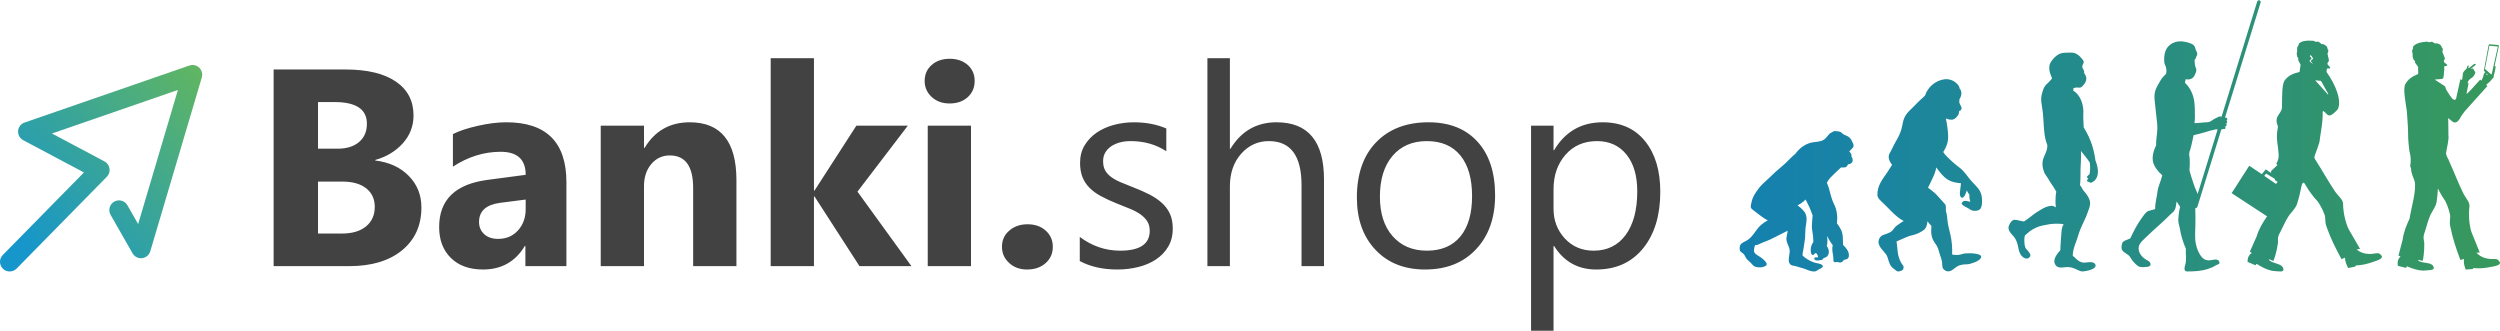 <?xml version="1.0" encoding="UTF-8"?>
<!DOCTYPE svg PUBLIC "-//W3C//DTD SVG 1.1//EN" "http://www.w3.org/Graphics/SVG/1.1/DTD/svg11.dtd">
<!-- Creator: CorelDRAW 2018 (64-Bit) -->
<svg xmlns="http://www.w3.org/2000/svg" xml:space="preserve" width="1654px" height="219px" version="1.1" style="shape-rendering:geometricPrecision; text-rendering:geometricPrecision; image-rendering:optimizeQuality; fill-rule:evenodd; clip-rule:evenodd"
viewBox="0 0 1654 218.65"
 xmlns:xlink="http://www.w3.org/1999/xlink">
 <defs>
  <style type="text/css">
   <![CDATA[
    .fil0 {fill:#434242;fill-rule:nonzero}
    .fil1 {fill:url(#id0)}
    .fil2 {fill:url(#id1)}
   ]]>
  </style>
  <linearGradient id="id0" gradientUnits="userSpaceOnUse" x1="1150.97" y1="97.89" x2="1656.31" y2="96.92">
   <stop offset="0" style="stop-opacity:1; stop-color:#1480B0"/>
   <stop offset="1" style="stop-opacity:1; stop-color:#38995B"/>
  </linearGradient>
  <linearGradient id="id1" gradientUnits="userSpaceOnUse" x1="11.53" y1="157.2" x2="134.21" y2="51.81">
   <stop offset="0" style="stop-opacity:1; stop-color:#1696CA"/>
   <stop offset="1" style="stop-opacity:1; stop-color:#5FB563"/>
  </linearGradient>
 </defs>
 <g id="Слой_x0020_1">
  <path class="fil0" d="M181.03 175.9l0 -130.11 47.37 0c14.52,0 25.68,2.66 33.48,7.99 7.81,5.3 11.71,12.79 11.71,22.46 0,7.03 -2.38,13.16 -7.12,18.43 -4.74,5.24 -10.78,8.89 -18.19,10.97l0 0.37c9.27,1.15 16.67,4.55 22.22,10.25 5.54,5.67 8.3,12.61 8.3,20.79 0,11.93 -4.28,21.37 -12.8,28.37 -8.55,6.98 -20.19,10.48 -34.94,10.48l-50.03 0zm29.37 -108.55l0 30.85 12.85 0c6.04,0 10.81,-1.45 14.28,-4.4 3.47,-2.94 5.21,-6.97 5.21,-12.11 0,-9.57 -7.13,-14.34 -21.38,-14.34l-10.96 0zm0 52.6l0 34.38 15.86 0c6.78,0 12.08,-1.57 15.92,-4.73 3.84,-3.16 5.76,-7.47 5.76,-12.92 0,-5.21 -1.89,-9.3 -5.67,-12.27 -3.78,-2.97 -9.04,-4.46 -15.83,-4.46l-16.04 0zm164.34 55.95l-27.14 0 0 -13.36 -0.37 0c-6.23,10.38 -15.43,15.59 -27.67,15.59 -9.01,0 -16.1,-2.54 -21.28,-7.66 -5.17,-5.11 -7.74,-11.92 -7.74,-20.44 0,-18 10.69,-28.41 32.03,-31.2l25.22 -3.34c0,-10.16 -5.52,-15.24 -16.55,-15.24 -11.06,0 -21.59,3.28 -31.59,9.85l0 -21.56c3.99,-2.05 9.44,-3.87 16.38,-5.45 6.94,-1.58 13.26,-2.36 18.93,-2.36 26.52,0 39.78,13.23 39.78,39.65l0 55.52zm-26.95 -37.77l0 -6.28 -16.89 2.16c-9.32,1.24 -13.97,5.46 -13.97,12.67 0,3.26 1.15,5.95 3.41,8.06 2.26,2.07 5.33,3.13 9.2,3.13 5.39,0 9.79,-1.86 13.17,-5.61 3.37,-3.72 5.08,-8.43 5.08,-14.13zm139.43 37.77l-28.63 0 0 -51.64c0,-14.41 -5.14,-21.6 -15.45,-21.6 -4.96,0 -9.05,1.92 -12.27,5.73 -3.19,3.81 -4.8,8.65 -4.8,14.5l0 53.01 -28.63 0 0 -92.94 28.63 0 0 14.72 0.37 0c6.85,-11.31 16.79,-16.95 29.89,-16.95 20.6,0 30.89,12.76 30.89,38.29l0 56.88zm115.79 0l-34.38 0 -29.74 -46.1 -0.37 0 0 46.1 -28.63 0 0 -137.55 28.63 0 0 87.55 0.37 0 27.69 -42.94 34.05 0 -33.33 43.65 35.71 49.29zm25.28 -107.62c-4.83,0 -8.83,-1.43 -11.89,-4.31 -3.1,-2.88 -4.65,-6.41 -4.65,-10.59 0,-4.31 1.55,-7.84 4.65,-10.57 3.06,-2.72 7.06,-4.09 11.89,-4.09 4.9,0 8.89,1.37 11.96,4.09 3.07,2.73 4.59,6.26 4.59,10.57 0,4.34 -1.52,7.93 -4.59,10.72 -3.07,2.78 -7.06,4.18 -11.96,4.18zm14.13 107.62l-28.63 0 0 -92.94 28.63 0 0 92.94zm36.99 2.23c-4.71,0 -8.64,-1.46 -11.8,-4.37 -3.13,-2.88 -4.71,-6.44 -4.71,-10.69 0,-4.34 1.61,-7.93 4.86,-10.69 3.22,-2.78 7.25,-4.18 12.08,-4.18 4.9,0 8.92,1.4 12.02,4.21 3.13,2.82 4.68,6.39 4.68,10.66 0,4.43 -1.58,8.02 -4.77,10.84 -3.16,2.82 -7.28,4.22 -12.36,4.22zm34.97 -5.58l0 -15.98c8.09,6.07 17.01,9.1 26.74,9.1 13.04,0 19.54,-4.4 19.54,-13.16 0,-2.48 -0.55,-4.59 -1.67,-6.32 -1.11,-1.74 -2.63,-3.25 -4.52,-4.59 -1.92,-1.33 -4.15,-2.54 -6.72,-3.59 -2.55,-1.05 -5.33,-2.17 -8.28,-3.32 -4.12,-1.64 -7.71,-3.28 -10.81,-4.95 -3.13,-1.67 -5.73,-3.53 -7.8,-5.64 -2.08,-2.07 -3.66,-4.46 -4.71,-7.12 -1.05,-2.67 -1.58,-5.8 -1.58,-9.36 0,-4.37 0.99,-8.21 2.97,-11.59 2.01,-3.34 4.68,-6.16 7.99,-8.45 3.32,-2.26 7.1,-3.97 11.37,-5.11 4.25,-1.15 8.65,-1.74 13.17,-1.74 8.02,0 15.21,1.36 21.56,4.09l0 15.06c-6.82,-4.47 -14.65,-6.7 -23.54,-6.7 -2.76,0 -5.27,0.31 -7.5,0.96 -2.23,0.66 -4.15,1.55 -5.76,2.7 -1.58,1.15 -2.82,2.54 -3.72,4.15 -0.87,1.61 -1.3,3.41 -1.3,5.36 0,2.42 0.43,4.46 1.3,6.1 0.9,1.61 2.17,3.07 3.87,4.34 1.67,1.27 3.75,2.45 6.14,3.47 2.41,1.02 5.17,2.14 8.24,3.34 4.12,1.58 7.8,3.2 11.06,4.87 3.25,1.67 6.04,3.56 8.33,5.64 2.29,2.07 4.06,4.49 5.3,7.21 1.24,2.73 1.85,5.98 1.85,9.73 0,4.62 -1.02,8.61 -3.03,11.99 -2.02,3.41 -4.74,6.23 -8.12,8.46 -3.37,2.23 -7.28,3.9 -11.68,4.98 -4.4,1.09 -9.04,1.65 -13.87,1.65 -9.55,0 -17.82,-1.86 -24.82,-5.58zm161.58 3.35l-14.87 0 0 -53.63c0,-19.39 -7.21,-29.09 -21.62,-29.09 -7.25,0 -13.35,2.79 -18.34,8.4 -4.95,5.61 -7.43,12.82 -7.43,21.59l0 52.73 -14.87 0 0 -137.55 14.87 0 0 59.92 0.37 0c7.12,-11.68 17.28,-17.54 30.48,-17.54 20.94,0 31.41,12.61 31.41,37.86l0 57.31zm66.92 2.23c-13.73,0 -24.69,-4.34 -32.87,-13.05 -8.21,-8.67 -12.3,-20.19 -12.3,-34.57 0,-15.61 4.28,-27.82 12.79,-36.61 8.52,-8.77 20.05,-13.17 34.58,-13.17 13.84,0 24.65,4.28 32.43,12.83 7.78,8.52 11.65,20.35 11.65,35.5 0,14.84 -4.19,26.73 -12.58,35.65 -8.36,8.96 -19.61,13.42 -33.7,13.42zm1.11 -84.95c-9.57,0 -17.13,3.26 -22.71,9.79 -5.54,6.54 -8.33,15.52 -8.33,27.02 0,11.02 2.82,19.76 8.43,26.11 5.64,6.38 13.16,9.57 22.61,9.57 9.6,0 17.01,-3.13 22.18,-9.38 5.17,-6.26 7.75,-15.15 7.75,-26.68 0,-11.64 -2.58,-20.63 -7.75,-26.95 -5.17,-6.32 -12.58,-9.48 -22.18,-9.48zm84.2 69.4l-0.37 0 0 56.07 -14.87 0 0 -135.69 14.87 0 0 16.23 0.37 0c7.31,-12.29 18.03,-18.46 32.12,-18.46 11.99,0 21.35,4.15 28.07,12.49 6.72,8.33 10.07,19.48 10.07,33.48 0,15.55 -3.78,28.04 -11.34,37.39 -7.59,9.36 -17.94,14.04 -31.07,14.04 -12.02,0 -21.31,-5.18 -27.85,-15.55zm-0.37 -37.61l0 13.01c0,7.71 2.51,14.25 7.49,19.64 4.99,5.36 11.34,8.05 19.02,8.05 9.02,0 16.08,-3.47 21.19,-10.37 5.11,-6.94 7.69,-16.55 7.69,-28.88 0,-10.37 -2.39,-18.52 -7.19,-24.41 -4.77,-5.88 -11.25,-8.83 -19.42,-8.83 -8.65,0 -15.62,3.01 -20.88,9.05 -5.27,6.04 -7.9,13.63 -7.9,22.74z"/>
  <path class="fil1" d="M1225.81 97.55c0.72,-0.72 0.6,-1.95 0.19,-2.77 -0.81,-1.62 -1.09,-2.73 -2.38,-3.96 -1.12,-1.08 -3.08,-1.51 -4.41,-2.38 0.05,-0.01 -0.22,-0.35 -0.42,-0.44 -0.39,-0.4 -0.82,-0.72 -1.26,-0.93 -1.02,-0.48 -4.1,-0.54 -4.13,-0.52 -0.93,0.47 -2.76,1.6 -2.9,1.63 -0.14,0.2 -0.3,0.39 -0.47,0.57 0.01,0 -1.29,1.54 -2.3,2.63 -1.87,1.99 -5.17,2.21 -7.69,2.5 -5.04,0.59 -9.25,3.61 -12.17,7.63 -2.45,2.03 -4.66,4.44 -6.61,6.29 -2.87,2.71 -6.05,5.05 -8.84,7.89 -2.97,3.02 -6.61,5.69 -9.12,9.13 -2.1,2.89 -3.75,5.19 -4.47,8.76 -0.38,1.95 -1.23,3.51 0.57,4.83 2.88,2.13 5.54,4.47 8.6,6.36 0.45,0.28 0.99,0.55 1.58,0.8 -1.52,0.79 -2.94,1.8 -4.18,2.83 -3.62,2.99 -5.23,7.5 -9.08,10.13 -1.86,1.28 -5.41,2.03 -5.34,5 0.02,0.81 -0.16,2.01 0.52,2.66 0.76,0.72 1.87,1.31 2.48,2.13 0.46,0.6 0.71,1.41 1.09,2.06 0.75,1.28 2.15,2.22 3.18,3.26 0.92,0.91 1.81,2.34 3.15,2.7 2.23,0.59 5.08,0.62 7.05,-0.88 1.53,-1.16 -1.48,-3.71 -2.19,-4.34 -1.41,-1.28 -3.3,-2.13 -4.79,-3.33 -1.59,-1.29 -1.05,-3.61 -0.34,-5.76 0.25,0 0.5,-0.01 0.74,-0.04 1.27,-0.16 2.71,-1.04 3.84,-1.52 2.38,-0.99 4.84,-1.78 7.12,-3.01 3.23,-1.74 6.63,-3.27 9.91,-5 -0.29,1.51 -0.5,3 -0.75,4.25 -0.7,3.48 2.11,5.95 2.09,9.32 -0.01,2.22 -1.52,6.62 0.15,8.47 0.95,1.06 1.9,1.06 3.27,1.31 1.54,0.28 2.96,0.96 4.47,1.29 3.03,0.66 5.84,2.72 9.03,2.27 0.8,-0.11 1.9,-1.19 2.7,-1.51 0.49,-0.19 2.13,-0.95 2.23,-1.68 0.27,-1.91 -4.01,-2.15 -5.32,-2.57 -2.43,-0.8 -4.55,-1.94 -6.59,-3.47 -0.56,-0.42 -1.05,-0.9 -1.51,-1.39 0.07,-1.43 0.4,-2.91 0.57,-3.75 0.43,-2.1 0.58,-4.23 0.97,-6.34 0.24,-1.33 0.26,-2.62 0.27,-3.97 0.01,-2.64 0.29,-5.04 0.73,-7.64 0.45,-2.7 0.14,-5.49 -1.65,-7.61 -1.13,-1.33 -2.53,-2.58 -3.94,-3.61 -0.07,-0.05 -0.14,-0.1 -0.21,-0.15 1.43,-0.66 2.78,-1.54 4.17,-2.75 0.4,-0.35 0.79,-0.73 1.16,-1.13 1.04,2.4 2.52,4.68 3.33,7.09 0.41,1.21 0.83,2.36 1.31,3.45 -0.18,2.36 -0.41,4.71 -0.48,7.08 -0.06,2.42 0.67,4.86 0.83,7.27 0.08,1.11 0.05,2.17 0.14,3.19 -0.94,1.59 -1.73,2.89 -1.74,5.03 0,1.3 -0.01,3.31 1.48,3.76 0.06,0.02 0.14,0 0.19,-0.05 0.71,-0.69 1.88,-2.83 3.03,0.45 0.2,0.57 0.31,1.22 -0.35,1.05 -0.5,-0.13 -1.35,-0.04 -1.85,0.14 -0.08,0.03 -0.11,0.08 -0.12,0.17 -0.19,1.78 1.5,1.81 2.8,1.67 0.72,-0.07 1.45,-0.15 2.17,-0.31 0.73,-0.17 0.86,-1.2 1.5,-1.34 3.89,-0.86 3.8,-5.25 1.75,-7.89 0.34,-1.05 0.45,-2.15 0.45,-3.51 -0.01,-1.07 -0.16,-2.12 -0.17,-3.18 0.98,2.21 2.24,4.31 3.68,6.18 -0.12,0.56 -0.21,1.13 -0.27,1.72 -0.22,2.41 0.7,4.88 0.7,7.32 -0.01,0.82 -0.15,1.95 0.9,2.24 0.25,0.07 0.83,-0.1 1.11,-0.15 0.91,-0.18 1.96,0.55 2.88,0.27 0.93,-0.29 0.69,-0.13 1.35,-0.87 1.35,-1.51 0.94,-0.65 2.33,-1.18 1.29,-0.49 1.61,-1.13 1.7,-2.49 0.16,-2.6 -1.86,-5.2 -3.91,-7.1 -0.04,-3.48 0.15,-7.29 -1.36,-10.07 -0.8,-1.5 -1.58,-2.88 -2.65,-4.12 0.5,-4.3 0.09,-8.8 -1.82,-12.5 -1.65,-3.19 -2.48,-7.01 -3.42,-10.45 -0.35,-1.3 -0.86,-2.7 -1.42,-3.93 0.43,-0.82 0.92,-1.62 1.48,-2.35 1.27,-1.64 2.91,-2.96 4.32,-4.47 1,-1.06 2.41,-2.14 3.59,-3.34 0.77,0.1 1.54,0.07 2.38,0.01 1.09,-0.09 1.88,-1.03 2.17,-2.05 1.41,0.02 2.93,-0.84 3.11,-2.38 0.1,-0.85 -0.22,-2.18 -0.9,-3.02 0.15,-0.31 0.21,-0.65 0.12,-0.95 -0.27,-0.87 -0.88,-1.56 -1.46,-2.28 1.05,-0.79 1.42,-1.43 2.35,-2.36zm78.22 69.84c-2.01,0.07 -4.01,-0.15 -5.92,0.53 -2.04,0.72 -4.46,0.82 -6.6,0.26 0.25,-4.32 -0.21,-9.32 -1.17,-13.33 -0.69,-2.86 -1.47,-5.7 -1.84,-8.63 -0.25,-1.97 -0.34,-4.43 -0.96,-6.3 -0.58,-1.75 0.5,-3.62 -0.87,-5.22 -1.55,-1.8 -3.15,-3.5 -4.74,-5.27 -1.81,-2.03 -4.16,-3.88 -6.37,-5.45 1.06,-1.87 1.85,-3.79 2.8,-5.74 1.12,-2.28 2.26,-4.96 2.69,-7.64 2.23,3.04 4.48,6.16 7.71,8.14 2.48,1.52 5.57,2.09 8.63,2.31 -0.15,1.76 -0.35,3.51 -0.62,5.28 -0.19,1.18 -0.31,3.49 0.94,4.22 1,0.59 2.13,-1.13 2.41,-1.81 0.43,-1.05 0.88,-1.98 1.15,-2.94 0.31,0.73 0.67,1.44 1.16,2.09 0.15,0.2 0.32,0.43 0.52,0.65 -0.11,1.09 -0.04,2.19 0.26,3.34 0.11,0.41 0.21,0.95 0.35,1.49 -2.1,-0.58 -4.47,-1.4 -5.57,0.64 -0.38,0.68 0.31,1.24 0.72,1.59 1.29,1.12 3.15,1.62 4.54,2.71 1.61,1.27 4.93,1.38 6.53,0.09 2,-1.61 1.64,-6.93 1.25,-9.03 -0.76,-4.04 -3.67,-6.47 -6.32,-9.3 -2.84,-3.03 -4.83,-6.78 -8.26,-9.31 -3.04,-2.25 -6.05,-4.97 -8.66,-7.69 -1.15,-1.19 -1.24,-1.26 -2.13,-2.67 1.56,-2.6 2.91,-5.29 3.15,-8.3 0.31,-3.93 -0.53,-9.87 -1.45,-13.94 1.44,0.64 2.98,0.99 4.5,0.79 1.48,-0.2 4.11,-2.73 4.22,-4.81 0.03,-0.52 -0.09,-0.25 0.17,-0.78 0.29,-0.58 1.03,-0.33 1.22,-0.89 0.43,-1.32 0.42,-1.47 -0.25,-2.7 -0.5,-0.91 -0.46,-0.99 -0.96,-2.04 0.02,-0.11 0.16,-1.63 0.04,-2.12 0.04,0.19 0.68,-1.31 0.73,-1.41 0.28,-0.55 0.47,-1.16 0.56,-1.78 0.21,-1.5 -0.1,-3.04 -1.17,-4.1 0.04,-1.19 -0.74,-2.14 -1.76,-3.2 -2.07,-2.15 -5.39,-3.27 -8.38,-2.83 -5.92,0.86 -10.8,5.12 -12.71,10.8 -2.54,2.24 -4.93,4.57 -7.38,7.1 -1.98,2.05 -4.13,3.74 -5.59,6.22 -1.22,2.07 -1.65,4.23 -2.07,6.56 -0.72,3.94 -2.28,7.11 -4.31,10.54 -1.44,2.46 -2.52,5.12 -3.96,7.58 -1.54,2.65 -0.3,5.48 1.54,7.81 -0.83,1.29 -1.95,3.09 -2.86,4.45 -3.36,4.96 -7.02,9.18 -6.85,15.46 0.05,2.08 2.13,3.8 3.49,5.07 2.16,2.03 4.15,4.16 6.25,6.23 2.52,2.5 4.92,4.48 7.69,5.93 -1.7,0.85 -3.25,2.11 -4.88,3.26 -1.48,1.06 -2.1,2.89 -3.58,3.88 -1.28,0.86 -3.77,1.55 -5.31,2.17 -1.93,0.77 -3.21,3.24 -2.87,5.23 0.69,4.04 4.84,5.93 5.99,9.66 1,3.24 1.29,5.42 4.26,7.55 0.62,0.45 1.95,1.78 2.89,1.63 0.9,-0.14 2.92,-0.54 3.2,-1.67 0.18,-0.7 0.4,-1.59 -0.13,-2.23 -1.26,-1.51 -2.25,-3.63 -2.84,-5.5 -0.66,-2.11 -0.8,-4.36 -1.03,-6.55 -0.13,-1.21 -0.35,-2.57 -0.45,-3.92 2.37,-1.01 4.71,-2.08 7.09,-3.08 2.44,-1.02 5.31,-1.25 7.64,-2.52 1.97,-1.08 4.07,-1.95 4.96,-4.23 0.43,-1.11 0.66,-2.31 0.78,-3.53 0.78,1.1 1.63,2.15 2.59,3.07 -0.16,2.29 -0.31,4.58 0.22,6.84 0.43,1.86 1.34,3.54 2.5,5.05 1.57,2.06 2.05,4.22 2.75,6.63 0.69,2.33 1.71,4.35 1.68,6.85 -0.02,1.06 0.15,2.69 1.01,3.45 2.59,2.29 4.84,1.21 7.29,-0.84 2.53,-2.11 4.81,-2.53 8,-2.56 1.71,-0.02 3.22,-0.67 4.82,-1.2 1.47,-0.49 4.67,-2 4.67,-3.86 0,-1.82 -5.6,-2.27 -6.74,-2.23zm75.04 6.19c-2.74,0.03 -4.62,-1.56 -6.41,-3.41 -0.39,-0.4 -0.85,-0.74 -1.33,-1.06 -0.08,-4.65 2.55,-9.6 3.75,-13.89 1.44,-5.18 4.4,-9.74 6.1,-14.8 0.67,-1.99 1.57,-3.73 1.65,-5.87 0.09,-2.29 -1.16,-4.5 -2.45,-6.28 -0.7,-0.97 -1.53,-1.81 -2.25,-2.76 -0.67,-0.9 -1,-2.02 -1.77,-2.87 -0.07,-0.08 -0.15,-0.17 -0.24,-0.27 0.19,-1.65 0.32,-3.31 0.32,-4.98 -0.02,-3.63 0.03,-7.38 0.28,-11.02 0.15,-2.18 0.17,-4.42 0.06,-6.68 1.67,2.32 3.83,4.54 5.85,7.71 0.31,2.89 0.31,5.04 -0.18,7.63 -1.54,1.32 -2.44,2.15 -0.83,2.83 -1.37,1.52 -0.83,2.43 0.59,2.31 0.52,0.89 1.6,0.81 3.58,-0.84 2.51,-2.59 3.15,-6.71 0.52,-13.51 -0.87,-6.4 -2.48,-13.17 -7.72,-21.75 -0.04,-2.91 -0.43,-5.8 -0.25,-8.77 0.35,-5.7 -1.6,-12.49 -6.7,-15.51 0.06,-0.59 0.12,-1.18 0.22,-1.77 0.97,0.15 1.22,-0.41 2.17,-0.31 2.22,0.21 2.7,0.35 4.29,-1.47 2.84,-3.23 2.32,-5.68 0.58,-7.98 0.04,-0.43 0.08,-0.96 0.04,-1.11 -0.56,-2.03 -2.18,-2.51 -0.62,-5.24 0.59,-1.03 0.24,-1.82 -0.44,-2.64 -1.51,-1.8 -2.4,-3 -4.57,-4.02 -2.2,-1.04 -4.92,-0.48 -7.26,-0.51 -4.16,-0.06 -7.38,3.21 -9.4,6.48 -0.9,1.46 -0.9,3.26 -0.78,4.89 0.16,2.05 1.24,3.8 1.76,5.65 -0.75,0.9 -1.5,1.8 -2.36,2.61 -1.43,1.33 -2.69,2.52 -3.37,4.44 -0.98,2.78 -1.67,5.07 -1.4,8.05 0.24,2.68 0.86,5.33 1.12,8.02 0.53,5.49 0.44,11.38 1.61,16.78 0.31,1.44 0.78,2.8 1.31,4.14 0,1.28 -0.14,2.55 -0.56,3.79 -0.79,2.32 -2.32,4.79 -2.6,7.26 -0.29,2.61 0.16,3.96 0.82,6.33 0.54,1.89 2.27,3.69 3.21,5.42 1.14,2.12 2.7,4 3.91,6.1 0.37,0.66 0.75,1.31 1.13,1.97 -0.44,1.88 -0.44,3.8 -0.51,5.76 -0.05,1.25 -0.01,2.94 0.24,4.56 -1.01,-0.56 -2.03,-1.04 -2.73,-1.01 -2.36,0.12 -4.22,0.88 -6.26,2.01 -2.56,1.4 -5.03,3.04 -7.28,4.88 -1.59,1.31 -3.19,2.41 -4.84,3.48 -1.99,-0.23 -3.93,-0.92 -6,-1.1 -2,-0.16 -3.48,2.56 -4.02,4.03 -0.84,2.3 0.95,4.66 2.45,6.15 2.44,2.44 3.33,5.41 3.92,8.77 0.44,2.47 1.43,4.89 3.64,6.18 1.58,0.92 2.97,0.63 4.01,-0.73 1.11,-1.45 -1.7,-4.23 -2.52,-5.14 -1.21,-1.33 -1.19,-4.2 -1.26,-5.85 -0.04,-1.09 0.14,-2.09 0.41,-3.06 1.18,-0.94 2.34,-2.12 3.21,-2.74 2.71,-1.92 5.31,-3.16 8.57,-3.84 2.79,-0.59 5.7,-1.17 8.54,-1.17 1.76,0 3.54,0 5.29,0.27 -0.8,1.49 -1.27,2.89 -1.4,4.84 -0.27,4.17 -0.7,8.28 -0.77,12.43 -2.79,3.11 -5.83,7.22 -2.58,10.48 1.73,1.72 5.13,0.66 7.22,0.66 2.28,-0.01 4.18,0.66 6.23,1.65 0.95,0.47 2.62,1.27 3.68,1.25 1.93,-0.02 10.55,-1.51 8.45,-4.87 -1.32,-2.12 -4.97,-1 -7.07,-0.98zm115.77 -173.52c-0.62,-0.2 -1.28,0.15 -1.47,0.77l-23.58 76.2c-1,-0.18 -2.1,-0.21 -2.61,0.41 -0.04,0.06 -2.12,0.89 -3.44,1.86 -0.73,0.54 -1.71,1.18 -2.92,1.39 0,0 0,0 -0.01,0 -4.65,0.11 -5.27,0.6 -8.93,0.59 0.13,-1.34 0.28,-2.67 0.26,-4 -0.05,-3.3 0.03,-6.5 -0.35,-9.77 -0.57,-4.97 -2.67,-9.58 -6.2,-12.89 0.01,-0.1 0.02,-0.19 0.03,-0.28 0.12,-0.71 0.26,-1.41 0.4,-2.1 2.54,0.48 4.92,-0.05 6.18,-3.11 0.62,-1.5 1.33,-2.67 0.62,-4.23 -0.81,-1.8 -0.84,-3.72 -0.9,-5.64 0.91,-0.17 0.78,-1.6 1.36,-2.41 0.94,-1.29 0.1,-2.63 -0.46,-3.82 -0.81,-1.72 -0.22,-3.2 -3.42,-4.45 -2.12,-0.83 -4.83,-1.46 -7.12,-1.41 -4.2,0.11 -8.13,2.35 -9.62,6.49 -0.91,2.51 -0.87,4.3 -0.81,6.95 0.02,1.02 0.36,1.9 0.81,2.79 0.54,1.08 0.92,3.52 0.4,5.27 -1.1,1.31 -2.48,2.32 -3.33,3.83 -1.29,2.3 -2.77,4.45 -3.67,6.95 -0.89,2.45 -0.72,4.79 -0.49,7.32 0.46,5.03 1.16,10.08 1.63,15.12 0.3,3.33 -0.13,6.77 -0.55,10.07 -0.15,1.26 -0.18,2.57 -0.15,3.89 -1.69,3.6 -2.93,7.77 -1.97,11.38 0.77,2.93 3.15,6.11 6.03,8.55 -0.35,1.12 -0.64,2.27 -1,3.36 -0.75,2.29 -1.88,4.92 -2.15,7.32 -0.44,3.84 -1.67,7.78 -1.56,11.65 -1.38,0.58 -3,0.79 -4.38,1.26 -1.82,0.61 -3.37,3.21 -4.42,4.62 -3.13,4.22 -5.42,8.83 -7.64,13.53 -0.68,0.34 -1.38,0.66 -2.1,0.92 -1.17,0.44 -2.84,0.98 -3.26,2.34 -0.51,1.63 -0.87,3.47 0.23,4.89 1.42,1.84 3.8,2.19 5.07,4.35 1.27,2.17 3.02,4.3 5.07,5.77 1.71,1.22 4.84,0.69 6.75,0.51 0.64,-0.06 1.76,-0.84 1.66,-1.62 -0.22,-1.85 -1.61,-2.24 -3.13,-3.16 -2.8,-1.7 -5.47,-5 -4.65,-8.67 0.51,-2.29 2.99,-4.36 4.6,-5.92 3.3,-3.19 6.7,-6.31 10.14,-9.35 1.94,-1.71 3.85,-3.65 5.72,-5.47 1.1,-1.07 2.56,-1.99 3.28,-3.39 0.85,-1.62 0.89,-3.8 1.24,-5.64 0.24,0.37 0.48,0.74 0.71,1.11 0.53,0.81 1.07,1.66 1.65,2.49 -0.33,1.19 -0.59,2.37 -0.75,3.5 -0.22,1.67 -0.43,3.29 -0.51,4.98 -0.09,2.1 0.84,4.31 1.16,6.36 0.62,3.98 1.74,7.47 3.16,11.21 0.2,0.52 0.45,1.01 0.71,1.49 -0.29,3.48 0.64,7 -0.34,10.46 -0.42,1.48 -1.46,4.78 1.18,4.75 4.76,-0.05 8.98,-0.15 13.53,-1.6 2.09,-0.67 3.62,-1.23 5.47,-2.46 0.48,-0.32 2.49,-0.72 2.42,-1.63 -0.21,-2.67 -2.85,-2.33 -4.91,-1.9 -3.19,0.66 -5.56,0.02 -7.49,-2.78 -1.67,-2.41 -2.6,-4.9 -3.22,-7.75 -0.97,-4.49 -0.32,-9.27 -0.33,-13.82 0,-3.04 0.1,-6.28 -0.11,-9.43 0.07,-0.21 0.15,-0.42 0.22,-0.63 0.03,0 0.06,0.01 0.1,0.01 0.49,0 0.96,-0.32 1.11,-0.82l15.84 -51.17c0.82,-0.04 1.21,-0.2 1.41,-0.34 0.3,0.14 0.69,0.11 0.69,0.11 0.6,-0.17 0.76,-0.67 0.61,-1.28 -0.17,-0.36 -0.27,-0.39 -0.77,-0.58 0.5,0.19 0.62,0.12 0.83,0.11 0.36,-0.11 0.57,-0.35 0.69,-0.78 0.08,-0.27 0,-0.64 -0.03,-0.75l-0.65 -0.41 0 -0.04c0.34,0.09 0.38,0.1 0.51,0.09 0.48,-0.07 0.66,-1.19 0.54,-1.45 -0.17,-0.36 -0.32,-0.58 -0.83,-0.69 0.45,0.12 0.44,0.01 0.62,-0.02 0.45,-0.43 0.38,-0.92 0.16,-1.26 -0.23,-0.37 -0.63,-0.5 -1.34,-0.59l23.54 -76.05c0.19,-0.62 -0.16,-1.27 -0.77,-1.46zm-46.3 112.38l0 0c0.23,-2.28 0.26,-4.58 0.18,-7.05 -0.13,-3.84 -0.76,-1.89 -0.07,-5.63 0.31,0.21 1.84,-6.31 2.63,-10.5 5.27,-1.15 11.06,-3.02 10.76,-2.93 1.08,-0.32 4.47,-0.92 4.04,-1.01 0.18,0.04 0.43,0.16 1.08,0.2l-13.21 42.68c-0.13,-0.48 -0.31,-0.94 -0.54,-1.41 -1.68,-3.36 -2.55,-6.85 -3.77,-10.37 -0.41,-1.21 -0.73,-2.6 -1.1,-3.98zm82.31 -85.6l1 0.62 2.2 -0.02 0.93 0.78 0.99 0.73 1.42 0.16 1.53 1c0.7,0.69 1.08,1.44 0.99,2.28l0.54 0.47 -0.21 1.73 -0.43 0.53 0.96 4.27 -0.01 0.86 -0.95 1.38 0.15 0.88 1.82 2.07 -0.47 0.52 -1.79 0.08 -0.24 1.34 -0.01 0.97c5.99,8.35 10.3,19.17 7.35,24.75 -6.97,7.47 -6.53,2.35 -9.73,0.99l-0.21 0.97c0.16,6.48 -1.05,11.68 -1.79,16.99 -0.12,3.73 -2.41,8.12 -3.62,12.19 -0.19,0.58 0.02,1.23 0.44,1.92 4.66,7.17 8.28,13.96 13.31,21.43 1.41,2.14 5.23,5.19 5.14,7.82 0.1,7.27 2.32,14.27 3.89,17.23l7.36 12.69 -2.26 0.42c3.78,3.09 8.24,3.41 12.89,2.49l1.42 -0.01c0.69,0.11 1.49,0.75 2.4,1.87 0.42,1.55 -1.88,2.66 -5.17,3.63 -3.84,1.43 -7.8,2.44 -12.01,2.57l-0.48 0.77 -4.64 0.95c-0.81,-1.8 -1.99,-3.43 -2.08,-6.91l-2.31 1.05c-4.14,-7.56 -7.14,-13.62 -9.75,-21.03 -1.44,-3.35 -0.69,-5.71 -1.37,-8.07 -1.55,-4.39 -3.44,-7.35 -4.71,-9.16 -3.05,-3.23 -5.68,-6.81 -7.94,-10.69 -1.05,-2.12 -1.89,-2.5 -2.67,0.34 -0.8,4.13 -1.77,8.17 -3.01,12.08 -1.13,3.18 -3.63,5.22 -5.44,7.84 -2.28,3.28 -4.16,8.14 -6.65,12.7 -0.44,1.35 -0.62,2.15 -0.54,3.29 0.33,2.21 -1.3,9.82 -3.01,13.88l-2.84 -1.17 -0.07 0.58c2.72,2.48 8.19,2.21 9.3,5.15 0.66,1.48 0.04,2.29 -1.31,2.39 -1.88,-0.03 -3.86,-0.18 -6,-0.44 -3.65,-0.79 -6.98,-2.55 -10.19,-4.64l-0.75 0.98 -5.24 -2.25c-0.04,-2.51 0.74,-4.56 2.82,-5.9l-1.29 -0.86c1.48,-3.32 2.96,-6.64 4.44,-9.97 1.73,-5.55 4.14,-9.26 6.95,-13.41l-23.44 -15.32 11.66 -18.15 8.32 5.6 2.61 -3.19 3.46 2.35 0.13 -1.33 4.11 -3.86 -0.75 -0.91 0.97 -2c1.14,-2.9 0.37,-5.63 0.16,-8.69 -1.72,-9.94 0.23,-12.24 -0.12,-14.37 -0.96,-2.03 -1.15,-3.67 -0.37,-5.84 1.04,-2.02 2.94,-3.87 3.11,-6.05 0.17,-7.09 -0.19,-14.13 1.56,-17.86 2.49,-3.42 5.39,-4.78 10.06,-5.88l0.7 -4.74 -1.66 -3.31 0.25 -0.75 -0.92 -1.52 -0.22 -2.12 0.27 -1.02 0.01 -2.64 0.49 -0.98 0.41 -0.62 0.22 -1.04c1.77,-1.87 5.39,-2.24 9.93,-1.86zm2.22 26.19l-1.3 -0.02 8.44 9.4 0.14 -0.52 -4.63 -8.28 -0.47 -0.36 -1.47 -0.05 -0.71 -0.17zm-3.65 -14.43l-1.24 -1.71 0.17 -0.45 0.57 -0.02 1.47 2.04 -0.23 0.44 -1.54 1.26 1.76 2.1 -2.21 -1.61 -0.11 -0.82 1.36 -1.23zm-23.59 82.94l-7.8 -5.36 1.23 -1.53 5.86 3.57 -0.14 0.68 1.88 1.2 -1.03 1.44zm114.21 -15.75c3.45,7.45 6.01,14.43 9.81,22.24 1.08,2.26 4.37,5.74 3.93,8.29 -0.9,7.07 0.3,14.16 1.42,17.25l5.41 13.32 -2.25 0.1c3.25,3.51 7.53,4.42 12.17,4.17l1.38 0.19c0.65,0.19 1.35,0.92 2.08,2.14 0.19,1.55 -2.2,2.32 -5.52,2.81 -3.93,0.87 -7.9,1.31 -12,0.86l-0.58 0.68 -4.63 0.29c-0.54,-1.85 -1.46,-3.6 -1.08,-6.99l-2.38 0.7c-2.98,-7.89 -5.07,-14.19 -6.59,-21.74 -0.94,-3.45 0.11,-5.63 -0.23,-8.01 -0.91,-4.47 -2.33,-7.6 -3.32,-9.54 -1.81,-2.54 -3.38,-5.23 -4.73,-8.05 -0.17,3.03 -0.45,6.03 -0.88,8.98 -0.59,3.26 -2.69,5.62 -4.03,8.44 -1.69,3.54 -2.74,8.53 -4.43,13.33 -0.22,1.38 -0.26,2.18 -0.01,3.27 0.67,2.08 0.29,9.7 -0.72,13.89l-2.93 -0.68 0.02 0.57c3.02,1.97 8.27,0.85 9.81,3.52 0.87,1.33 0.4,2.21 -0.89,2.52 -1.83,0.27 -3.77,0.44 -5.88,0.52 -3.65,-0.19 -7.15,-1.37 -10.59,-2.89l-0.56 1.07 -5.43 -1.35c-0.42,-2.42 0,-4.53 1.8,-6.15l-1.38 -0.63c0.91,-3.45 1.82,-6.89 2.72,-10.34 0.81,-5.64 2.55,-9.62 4.61,-14.06 1,-6.76 4.72,-18.85 3.39,-24.63 -0.84,-3.05 -2.31,-4.75 -2.41,-8.85l-0.55 -1.16c0.57,-4.63 0.54,-5.64 -0.59,-10.52 -0.87,-7.54 -0.8,-9.16 -0.83,-12.8 -0.11,-4.75 -0.7,-10.94 -0.78,-13.01 -0.95,-6.89 -2.4,-13.64 -1.3,-17.52 1.87,-3.7 4.46,-5.47 8.8,-7.26l-0.06 -4.7 -2.12 -2.95 0.12 -0.76 -1.14 -1.32 -0.54 -2.03 0.1 -1.02 -0.41 -2.56 0.33 -1.02 0.3 -0.67 0.04 -1.04c1.42,-2.09 4.86,-3.01 9.31,-3.36l1.06 0.45 2.13 -0.37 1.02 0.6 1.08 0.56 1.4 -0.08 1.63 0.73c0.79,0.56 1.28,1.23 1.32,2.06l0.6 0.37 0.07 1.7 -0.33 0.58 1.59 3.98 0.13 0.83 -0.71 1.48 0.29 0.83 2.09 1.72 -0.37 0.58 -1.73 0.36 -0.02 1.33 0.15 0.94c-0.56,0.87 -0.01,4.33 -1,5.82 -0.33,0.14 -1.08,0.39 -1.98,0.39l-1.41 0.06 -0.73 0.07 -1.27 0.18 6.69 4.32c0.33,0.62 0.6,1.33 0.81,2.12l0.95 1.62c0.97,1.69 2.06,3.16 3.18,4.56 1.37,1.05 1.95,0.98 2.48,0l2.86 -12.91 1.1 0.49c0.2,-1.34 0.49,-2.54 0.49,-3.68 -0.12,-1.11 0.74,-2.16 2.45,-3.73l0.56 -1.48c0.05,-0.21 0.11,-0.55 0.2,-0.63 0.14,-0.07 0.26,-0.08 0.4,-0.06 0.14,0.07 0.23,0.2 0.29,0.38l-0.2 1.42 0.22 0.05 3.63 -2.87 0.6 -0.02 0.39 0.13 0.03 0.29 -0.2 0.38 -3.06 2.46 0 0.09 1.27 -0.33 0.54 0.37 0.11 0.67c0.39,0.39 0.81,0.95 1.07,1.52 -0.51,1.85 -1.3,3.08 -2.38,3.67 -1.76,0.92 -2.4,2.08 -2.75,3.33l0.63 0.32 -1.35 6.81 0.21 0.06c1.09,-0.83 2.48,-2.46 3.09,-3.02l5.73 -6.32 0.76 0.67c0.78,-1.25 1.32,-2.58 1.56,-4.02 0.1,-0.46 0.5,-1.04 1.06,-1.64l-0.78 -0.81 -0.13 -0.3 3.11 -16.67c0.16,-0.4 0.29,-0.66 0.72,-0.63l5.47 0.47c0.47,0.13 0.58,0.17 0.59,0.76l-2.83 13.23c0.26,-0.04 0.45,-0.03 0.54,0.04 0.45,-0.3 -0.21,3.33 -1.02,5.97 0.14,1.67 -0.71,2 -1.25,2.67 -1.83,2.29 -1.97,1.91 -3.07,3.1 -0.28,0.19 -0.55,0.39 -0.81,0.59l0.89 0.78 -15.13 16.85 -2.24 3.12c-0.93,1.89 -1.79,3.03 -2.61,3.63l0 0 0 0c-0.97,0.72 -1.87,0.67 -2.71,0.22l-3.34 -2.58c0.27,3.86 0.13,7.41 0.21,10.97 0.48,3.64 -1.05,8.24 -1.58,12.37 -0.09,0.59 1.27,3.75 1.8,4.35l-0.04 0.14zm26.92 -75.62c0.03,-0.07 0.07,-0.1 0.12,-0.09l5.34 0.52c0.1,0.04 0.14,0.13 0.11,0.3l-4.02 17.97c-0.13,0.08 -0.28,0.12 -0.45,0.1l-4.01 -3.56 2.91 -15.24zm-1.78 18.31l0.66 0.69 -0.4 0.38 -0.43 -0.36 0.17 -0.71z"/>
  <path class="fil2" d="M10.97 177.52c-2.48,2.52 -6.54,2.55 -9.06,0.07 -2.52,-2.48 -2.55,-6.53 -0.07,-9.05l53.69 -54.62 -40.17 -21.33c-3.13,-1.66 -4.32,-5.54 -2.66,-8.67 0.89,-1.67 2.4,-2.79 4.1,-3.21l108.5 -37.54c3.34,-1.15 6.98,0.63 8.13,3.97 0.45,1.3 0.45,2.65 0.09,3.88l0.01 0 -34.11 115.07c-1,3.39 -4.56,5.33 -7.95,4.34 -1.71,-0.51 -3.05,-1.66 -3.83,-3.11l-14.48 -25.36c-1.74,-3.08 -0.67,-6.99 2.41,-8.73 3.08,-1.75 6.98,-0.67 8.73,2.41l7.1 12.43 26.31 -88.74 -83.34 28.83 34.76 18.45 0 0.02c0.53,0.28 1.03,0.64 1.48,1.09 2.52,2.48 2.56,6.53 0.08,9.05l-59.72 60.75z"/>
 </g>
</svg>

